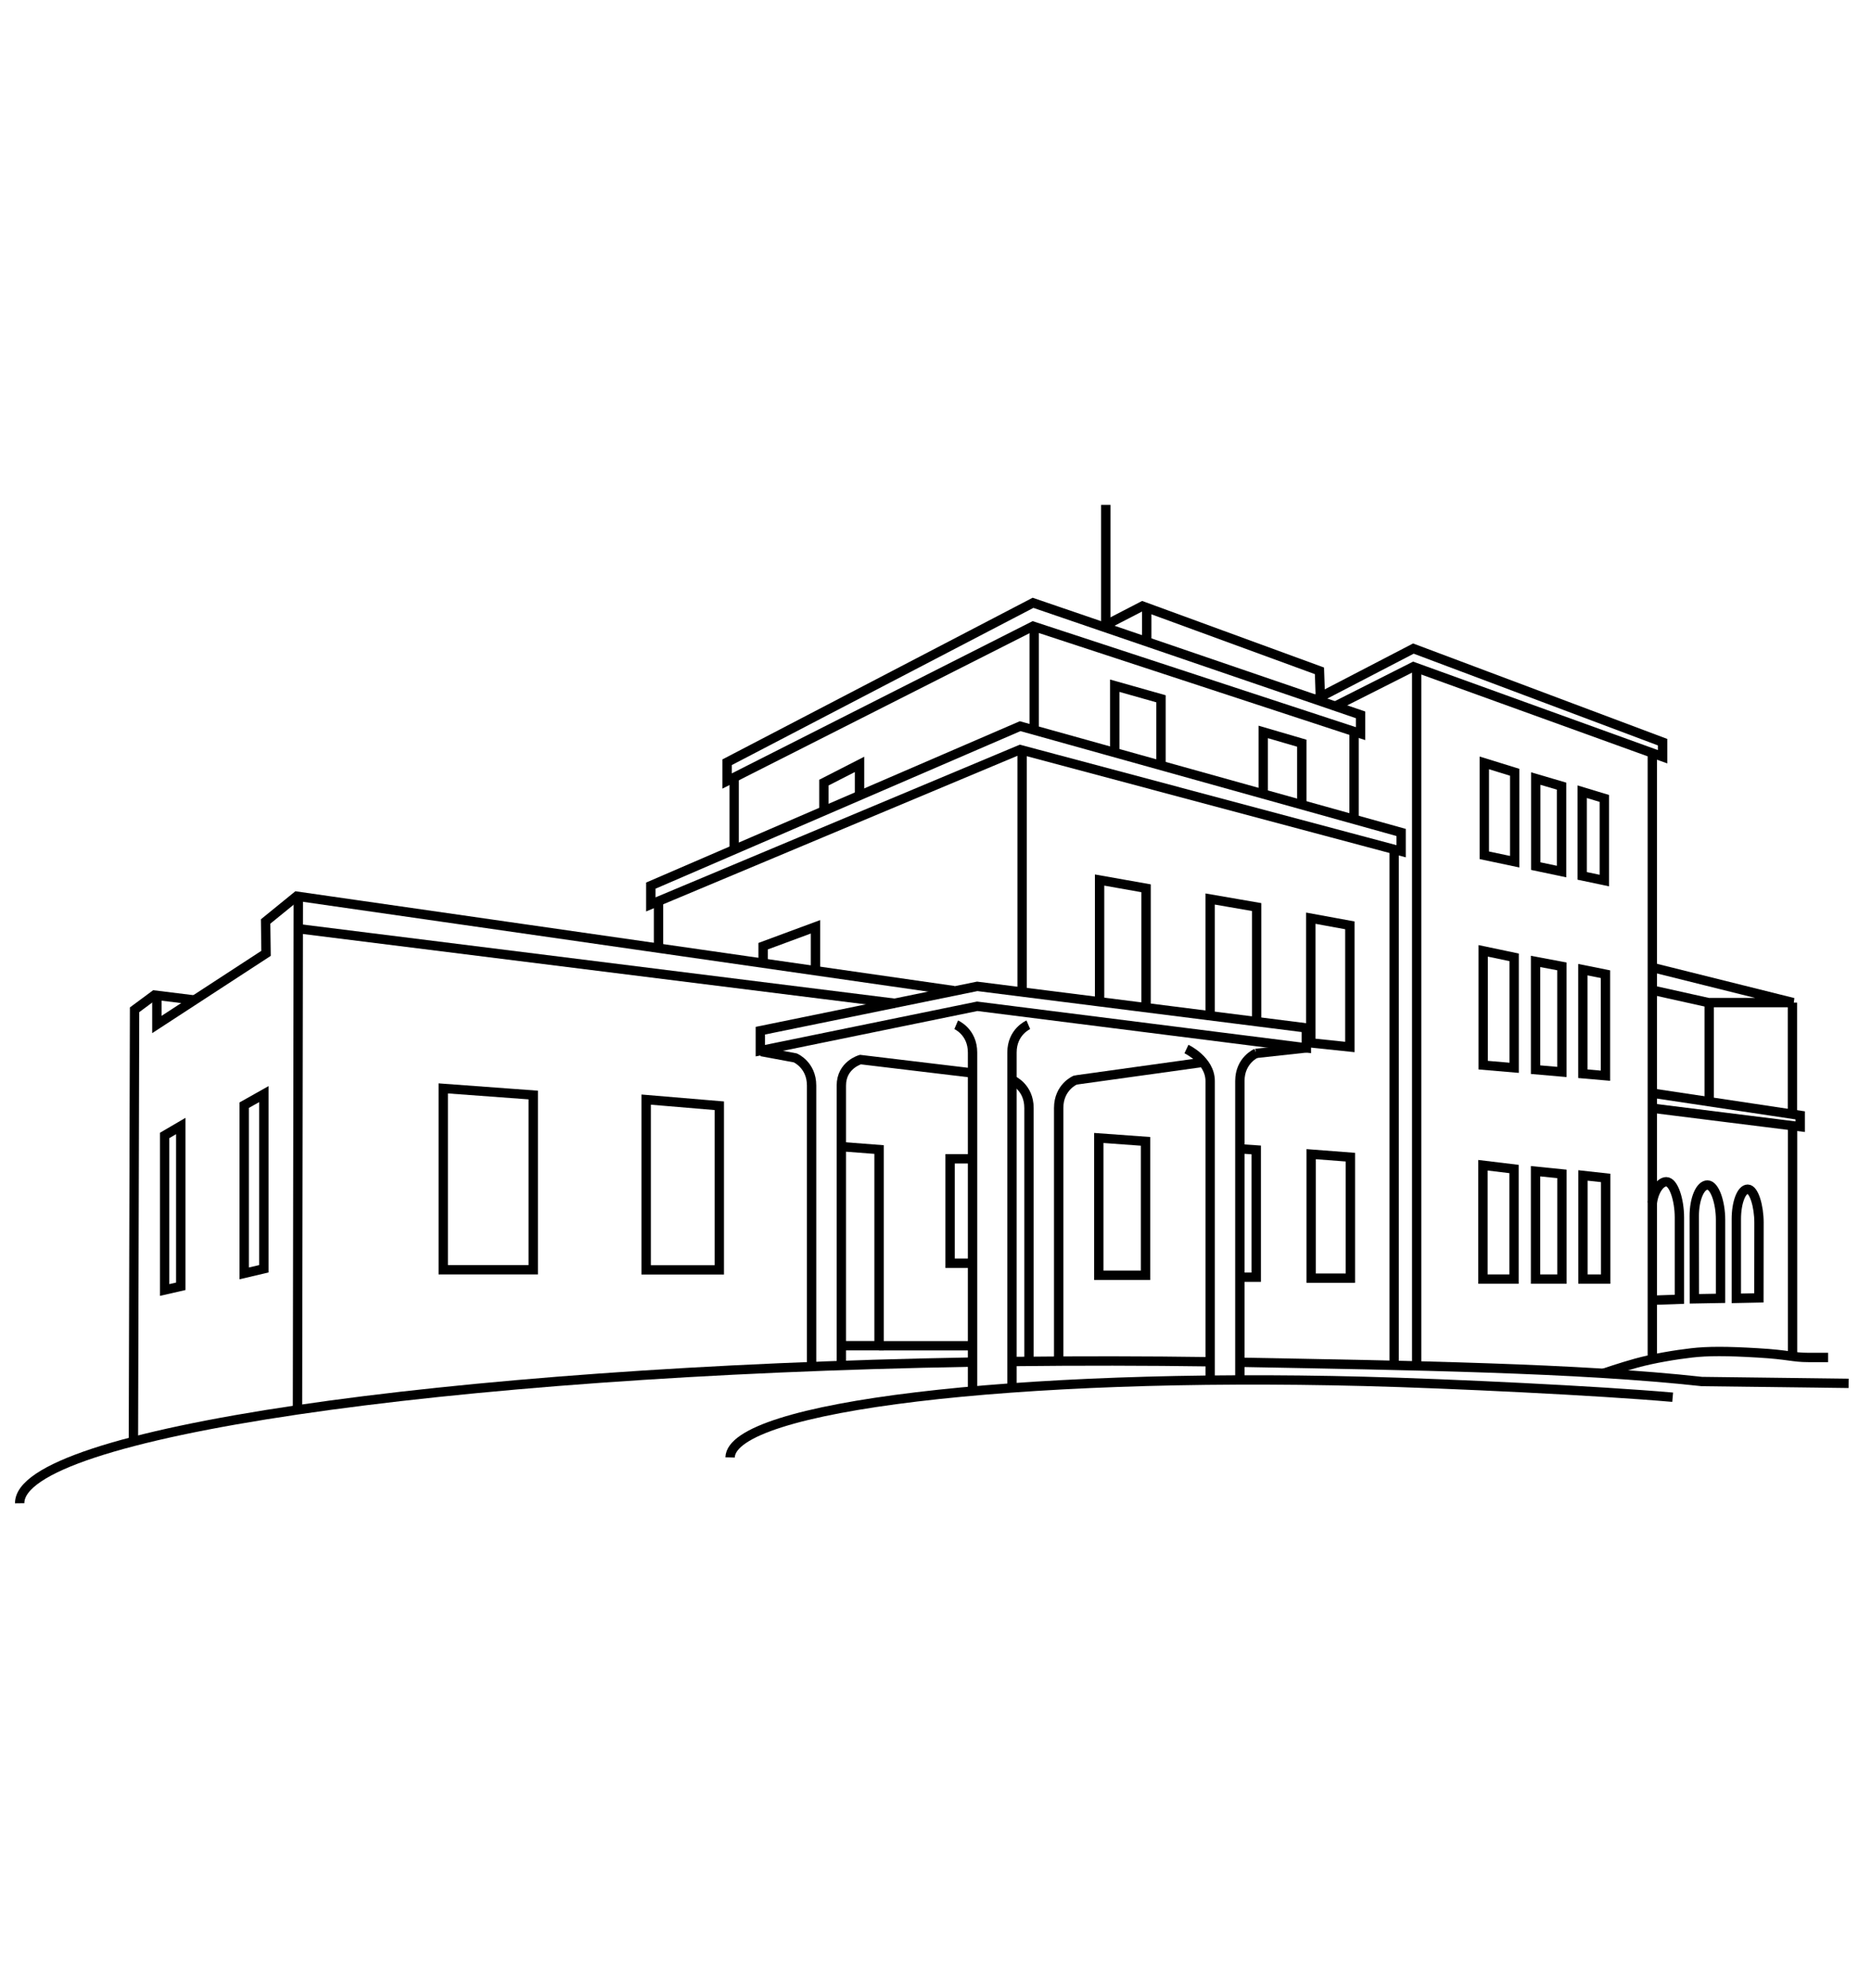 <?xml version="1.0" encoding="utf-8"?>
<!-- Generator: Adobe Illustrator 15.1.0, SVG Export Plug-In . SVG Version: 6.00 Build 0)  -->
<!DOCTYPE svg PUBLIC "-//W3C//DTD SVG 1.1//EN" "http://www.w3.org/Graphics/SVG/1.1/DTD/svg11.dtd">
<svg version="1.1" id="Ebene_1" xmlns="http://www.w3.org/2000/svg" xmlns:xlink="http://www.w3.org/1999/xlink" x="0px" y="0px"
	 width="80px" height="85px" viewBox="33.281 0 80 85" enable-background="new 33.281 0 80 85" xml:space="preserve">
<g>
	<g>
		<path fill="none" stroke="#000000" stroke-width="0.4" d="M104.801,59.735c-3.197-0.279-9.509-0.584-13.197-0.678
			c-14.914-0.385-27.049,1.068-27.106,3.252"/>
		<path fill="none" stroke="#000000" stroke-width="0.4" d="M112.325,59.142l-6.277-0.078c-5.251-0.582-12.534-0.688-19.792-0.824"
			/>
		<path fill="none" stroke="#000000" stroke-width="0.4" d="M74.166,43.812c0,0,0.699,0.297,0.699,1.186v14.475"/>
		<path fill="none" stroke="#000000" stroke-width="0.4" d="M84.011,44.849c0,0,1.014,0.479,1.014,1.367v12.807"/>
		<path fill="none" stroke="#000000" stroke-width="0.4" d="M77.25,43.812c0,0-0.699,0.297-0.699,1.186v14.332"/>
		<path fill="none" stroke="#000000" stroke-width="0.4" d="M86.995,45.028c0,0-0.7,0.299-0.7,1.188v12.809"/>
		<line fill="none" stroke="#000000" stroke-width="0.4" x1="89.147" y1="44.8" x2="86.978" y2="45.036"/>
		<path fill="none" stroke="#000000" stroke-width="0.4" d="M74.713,45.856L70.071,45.3c0,0-0.816,0.223-0.816,1.111v11.98"/>
		<path fill="none" stroke="#000000" stroke-width="0.4" d="M85.032,58.218c-2.736-0.039-5.572-0.043-8.476-0.01"/>
		<path fill="none" stroke="#000000" stroke-width="0.4" d="M74.845,58.233c-22.653,0.389-40.76,3.053-40.722,6.035"/>
		<path fill="none" stroke="#000000" stroke-width="0.4" d="M67.983,58.433V46.411c0-0.889-0.699-1.184-0.699-1.184l-1.453-0.27"/>
		<path fill="none" stroke="#000000" stroke-width="0.4" d="M77.278,58.194V47.368c0-0.889-0.7-1.186-0.7-1.186"/>
		<polygon fill="none" stroke="#000000" stroke-width="0.4" points="65.791,44.919 75.065,43.021 89.138,44.8 89.138,43.946 
			75.065,42.169 65.791,44.065 		"/>
		<path fill="none" stroke="#000000" stroke-width="0.4" d="M84.781,45.407l-5.418,0.754l-0.116,0.021c0,0-0.699,0.297-0.699,1.186
			v10.785"/>
		<polyline fill="none" stroke="#000000" stroke-width="0.4" points="74.066,42.351 45.968,38.314 44.638,39.396 44.656,40.759 
			39.989,43.8 39.989,42.646 		"/>
		<line fill="none" stroke="#000000" stroke-width="0.4" x1="46.036" y1="38.452" x2="46.001" y2="60.249"/>
		<polygon fill="none" stroke="#000000" stroke-width="0.4" points="52.233,46.532 52.233,54.286 56.081,54.286 56.081,46.815 		"/>
		<polygon fill="none" stroke="#000000" stroke-width="0.4" points="60.91,47.011 60.91,54.29 64.037,54.29 64.037,47.274 		"/>
		<polygon fill="none" stroke="#000000" stroke-width="0.4" points="93.19,35.59 76.9,31.046 61.108,37.863 61.108,38.666 
			76.9,32.047 93.19,36.393 		"/>
		<polygon fill="none" stroke="#000000" stroke-width="0.4" points="91.456,30.562 77.451,25.772 64.37,32.588 64.37,33.39 
			77.451,26.771 91.456,31.365 		"/>
		<polyline fill="none" stroke="#000000" stroke-width="0.4" points="90.393,30.181 93.715,28.503 104.37,32.353 104.37,31.73 
			93.715,27.728 89.545,29.894 		"/>
		<polyline fill="none" stroke="#000000" stroke-width="0.4" points="89.738,29.855 89.698,28.68 82.13,25.91 80.426,26.791 		"/>
		<line fill="none" stroke="#000000" stroke-width="0.4" x1="64.672" y1="33.242" x2="64.672" y2="36.354"/>
		<line fill="none" stroke="#000000" stroke-width="0.4" x1="61.438" y1="38.477" x2="61.438" y2="40.503"/>
		<line fill="none" stroke="#000000" stroke-width="0.4" x1="76.985" y1="32.077" x2="76.985" y2="42.351"/>
		<line fill="none" stroke="#000000" stroke-width="0.4" x1="77.501" y1="26.82" x2="77.501" y2="31.167"/>
		<line fill="none" stroke="#000000" stroke-width="0.4" x1="91.178" y1="31.304" x2="91.178" y2="34.959"/>
		<line fill="none" stroke="#000000" stroke-width="0.4" x1="92.892" y1="36.324" x2="92.892" y2="58.353"/>
		<line fill="none" stroke="#000000" stroke-width="0.4" x1="82.313" y1="25.871" x2="82.313" y2="27.443"/>
		<polyline fill="none" stroke="#000000" stroke-width="0.4" points="38.986,61.493 39.035,43.171 39.885,42.542 41.58,42.751 		"/>
		<line fill="none" stroke="#000000" stroke-width="0.4" x1="71.565" y1="42.896" x2="45.968" y2="39.696"/>
		<line fill="none" stroke="#000000" stroke-width="0.4" x1="93.855" y1="28.639" x2="93.855" y2="58.433"/>
		<line fill="none" stroke="#000000" stroke-width="0.4" x1="103.931" y1="32.273" x2="103.931" y2="58.116"/>
		<polyline fill="none" stroke="#000000" stroke-width="0.4" points="69.309,49.026 70.868,49.146 70.868,57.532 69.269,57.532 		
			"/>
		<line fill="none" stroke="#000000" stroke-width="0.4" x1="70.868" y1="57.534" x2="74.865" y2="57.534"/>
		<polyline fill="none" stroke="#000000" stroke-width="0.4" points="74.826,49.542 73.905,49.542 73.905,54.007 74.826,54.007 		
			"/>
		<polyline fill="none" stroke="#000000" stroke-width="0.4" points="65.91,41.165 65.91,40.452 68.149,39.623 68.149,41.521 		"/>
		<polyline fill="none" stroke="#000000" stroke-width="0.4" points="68.509,34.645 68.509,33.459 70.033,32.679 70.033,33.972 		
			"/>
		<polygon fill="none" stroke="#000000" stroke-width="0.4" points="44.563,46.776 43.723,47.249 43.723,54.44 44.563,54.243 		"/>
		<polygon fill="none" stroke="#000000" stroke-width="0.4" points="41.01,48.14 40.32,48.544 40.32,55.151 41.01,54.993 		"/>
		<polygon fill="none" stroke="#000000" stroke-width="0.4" points="80.263,48.651 80.263,54.522 82.262,54.522 82.262,48.796 		"/>
		<polyline fill="none" stroke="#000000" stroke-width="0.4" points="86.233,54.604 86.995,54.604 86.995,49.163 86.348,49.118 		
			"/>
		<polygon fill="none" stroke="#000000" stroke-width="0.4" points="89.343,49.343 89.343,54.644 91.021,54.644 91.021,49.472 		"/>
		<polyline fill="none" stroke="#000000" stroke-width="0.4" points="82.285,43.136 82.285,37.976 80.297,37.624 80.297,42.798 		
			"/>
		<polyline fill="none" stroke="#000000" stroke-width="0.4" points="87.012,43.659 87.012,38.779 85.024,38.435 85.024,43.397 		
			"/>
		<polyline fill="none" stroke="#000000" stroke-width="0.4" points="82.923,32.668 82.923,29.875 80.945,29.316 80.945,32.156 		
			"/>
		<polyline fill="none" stroke="#000000" stroke-width="0.4" points="88.943,34.368 88.943,31.774 87.294,31.292 87.294,33.934 		
			"/>
		<polygon fill="none" stroke="#000000" stroke-width="0.4" points="89.328,39.255 89.328,44.587 90.998,44.761 90.998,39.561 		"/>
		<polygon fill="none" stroke="#000000" stroke-width="0.4" points="96.688,49.817 96.688,54.685 98.018,54.685 98.018,49.978 		"/>
		<polygon fill="none" stroke="#000000" stroke-width="0.4" points="98.938,50.073 98.938,54.685 100.066,54.685 100.066,50.187 		
			"/>
		<polygon fill="none" stroke="#000000" stroke-width="0.4" points="100.965,50.253 100.965,54.685 101.936,54.685 101.936,50.36 		
			"/>
		<polygon fill="none" stroke="#000000" stroke-width="0.4" points="96.699,40.651 96.699,45.538 98.023,45.651 98.023,40.929 		"/>
		<polygon fill="none" stroke="#000000" stroke-width="0.4" points="98.939,41.104 98.939,45.731 100.064,45.829 100.064,41.315 		
			"/>
		<polygon fill="none" stroke="#000000" stroke-width="0.4" points="100.961,41.456 100.961,45.905 101.927,45.989 101.927,41.649 
					"/>
		<polygon fill="none" stroke="#000000" stroke-width="0.4" points="96.747,32.615 96.747,36.566 98.046,36.84 98.046,33.017 		"/>
		<polygon fill="none" stroke="#000000" stroke-width="0.4" points="98.946,33.285 98.946,37.028 100.05,37.261 100.05,33.609 		"/>
		<polygon fill="none" stroke="#000000" stroke-width="0.4" points="100.932,33.848 100.932,37.446 101.879,37.646 101.879,34.135 
					"/>
		<polyline fill="none" stroke="#000000" stroke-width="0.4" points="103.931,46.735 110.254,47.685 110.254,48.169 103.908,47.376 
					"/>
		<line fill="none" stroke="#000000" stroke-width="0.4" x1="109.927" y1="48.12" x2="109.927" y2="57.958"/>
		<line fill="none" stroke="#000000" stroke-width="0.4" x1="109.922" y1="42.864" x2="109.922" y2="47.634"/>
		<line fill="none" stroke="#000000" stroke-width="0.4" x1="106.363" y1="42.864" x2="106.363" y2="47.101"/>
		<path fill="none" stroke="#000000" stroke-width="0.4" d="M101.851,58.71c0,0,0.759-0.26,1.4-0.436
			c0.719-0.197,1.677-0.357,2.357-0.434c0.68-0.08,1.52-0.08,2.839,0c1.319,0.076,1.479,0.195,2.159,0.195h0.84"/>
		<polyline fill="none" stroke="#000000" stroke-width="0.4" points="103.931,42.331 106.329,42.864 109.956,42.864 103.931,41.362 
					"/>
		<path fill="none" stroke="#000000" stroke-width="0.4" d="M106.848,52.146c0-0.732-0.248-1.484-0.56-1.484
			s-0.564,0.594-0.564,1.326s0.005,3.539,0.005,3.539l1.119-0.02V52.146z"/>
		<path fill="none" stroke="#000000" stroke-width="0.4" d="M108.492,52.271c0-0.703-0.215-1.43-0.482-1.43
			c-0.27,0-0.487,0.57-0.487,1.277v3.389l0.965-0.02L108.492,52.271z"/>
		<path fill="none" stroke="#000000" stroke-width="0.4" d="M103.965,55.587l1.124-0.039v-3.496c0-0.752-0.247-1.529-0.56-1.529
			c-0.25,0-0.524,0.363-0.599,0.906"/>
		<line fill="none" stroke="#000000" stroke-width="0.4" x1="80.562" y1="21.585" x2="80.562" y2="26.684"/>
	</g>
</g>
</svg>
